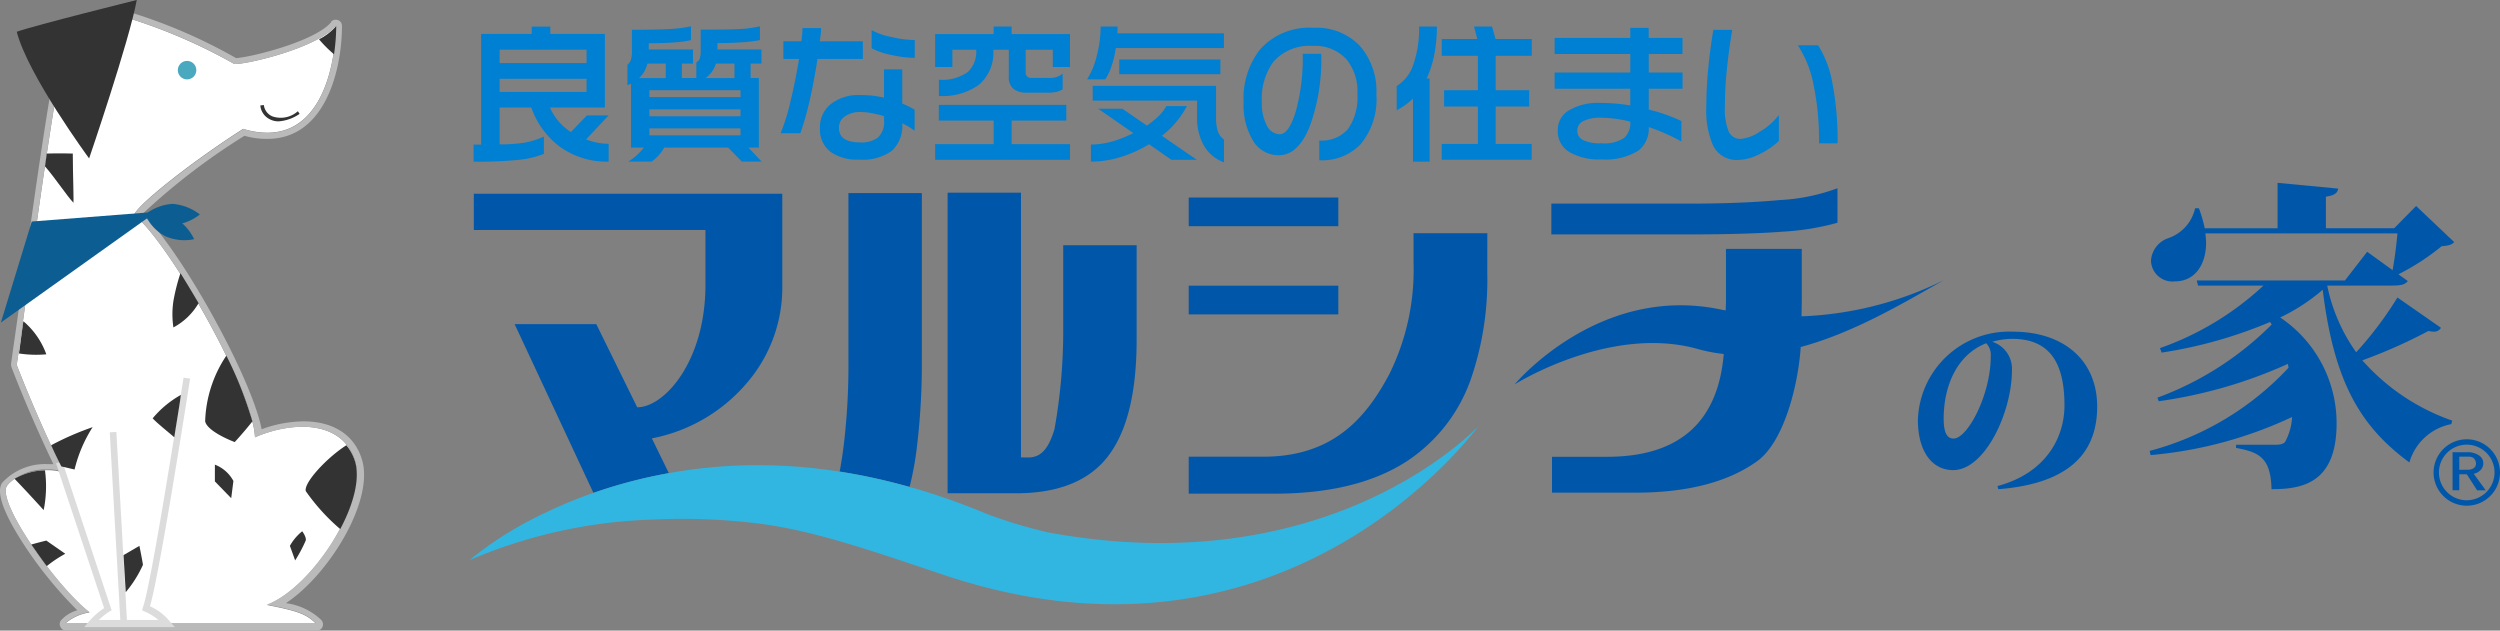 <svg xmlns="http://www.w3.org/2000/svg" xmlns:xlink="http://www.w3.org/1999/xlink" width="190.303" height="48" viewBox="0 0 190.303 48"><rect x="0" y="0" width="190.303" height="48" fill="#808080" stroke="none"/><defs><clipPath id="a"><rect width="154.589" height="44" fill="none"/></clipPath></defs><g transform="translate(-25 -18)"><g transform="translate(60.714 20)"><g transform="translate(0 0)" clip-path="url(#a)"><path d="M37.476,8.394H26.088V6.208H37.476Zm11.338,3.559a23.213,23.213,0,0,1-1.256,8.1,12.385,12.385,0,0,1-4.886,6.244q-3.808,2.456-10.053,2.454H26.088V25.937h5.677c5.234,0,7.781-2.862,9.6-6.3A17.858,17.858,0,0,0,43.2,11.142V8.925h5.618ZM37.476,15.106H26.088V12.918H37.476Z" transform="translate(28.685 6.827)" fill="#0057aa"/><path d="M58.583,22.823c3.735-1,5.1-3.746,5.1-6.137,0-3.061-.985-5.07-3.983-5.07a5.873,5.873,0,0,0-1.514.223A2.157,2.157,0,0,1,59.686,14c0,3.189-2.045,7.609-4.48,7.609-1.564,0-2.681-1.371-2.681-3.827a6.949,6.949,0,0,1,7.222-6.712c3.989,0,6.427,2.28,6.427,5.692,0,3.334-1.866,5.851-7.523,6.3Zm-.859-10.871c-2.265.892-3.235,3.3-3.235,5.74,0,1.035.239,1.514.75,1.514,1.081,0,2.834-3.349,2.834-6.265a1.262,1.262,0,0,0-.349-.989" transform="translate(57.752 12.177)" fill="#0057aa"/><path d="M81.21,7.438l2.9,2.748c-.2.22-.441.269-.959.317a17.876,17.876,0,0,1-3.286,2.135l.712.512c-.193.273-.54.346-1.205.346H74.443a13.33,13.33,0,0,0,2.207,5.077,27.654,27.654,0,0,0,3.139-4.17L83.1,16.709a.583.583,0,0,1-.561.294,2.187,2.187,0,0,1-.393-.05,39.228,39.228,0,0,1-5.028,2.234,16.25,16.25,0,0,0,6.845,4.59l-.078.267A4.121,4.121,0,0,0,80.7,26.961c-3.706-2.721-5.738-6.082-6.6-13.145a14.472,14.472,0,0,1-3.237,2.108,9.687,9.687,0,0,1,4.294,8.071c0,4.585-2.673,5-4.955,5-.048-2.452-1.006-2.822-2.7-3.141v-.244h3.017c.34,0,.611-.05.737-.246A4.536,4.536,0,0,0,71.77,23.5,31.729,31.729,0,0,1,61,26.4l-.073-.319A22.225,22.225,0,0,0,71.5,19.749l-.05-.292A35.712,35.712,0,0,1,61.617,22.3l-.1-.271a23.949,23.949,0,0,0,8.7-5.568l-.12-.193A34.475,34.475,0,0,1,61.837,18.6l-.124-.344A22.5,22.5,0,0,0,69.587,13.5H64.611l-.1-.393H75.793l1.692-2.184,1.936,1.4c.149-.81.294-1.938.367-2.8H65.171c.025.246.052.491.052.712,0,1.741-.909,2.941-2.356,2.941a1.636,1.636,0,0,1-1.839-1.568,1.939,1.939,0,0,1,1.3-1.715,3.125,3.125,0,0,0,2.058-2.28h.292a10.31,10.31,0,0,1,.441,1.52h5.545V5.676l4.615.439c-.055.319-.248.514-.934.613v2.4h5.2Z" transform="translate(66.993 6.242)" fill="#0057aa"/><path d="M73.749,14.974a2.528,2.528,0,1,0,2.53,2.528,2.53,2.53,0,0,0-2.53-2.528m0,4.642A2.116,2.116,0,1,1,75.863,17.5a2.122,2.122,0,0,1-2.114,2.114" transform="translate(78.31 16.465)" fill="#0057aa"/><path d="M73.97,16.868a.729.729,0,0,0,.281-.561.714.714,0,0,0-.338-.63,1.552,1.552,0,0,0-.9-.235h-1.1v2.9h.512V17.12h.567l.792,1.226h.657l-.917-1.26a.992.992,0,0,0,.451-.218m-1.549-.084v-1h.7a.641.641,0,0,1,.386.1.6.6,0,0,1,.185.424.455.455,0,0,1-.136.319.769.769,0,0,1-.54.147l-.592.01" transform="translate(79.065 16.98)" fill="#0057aa"/><path d="M18.756,28.419a23.556,23.556,0,0,0,.582-3.252,53.374,53.374,0,0,0,.351-6.582V6.046H14.1V18.74a51.257,51.257,0,0,1-.34,6.359c-.1.834-.214,1.545-.328,2.152a.8.8,0,0,0,.1.015,45.222,45.222,0,0,1,5.226,1.153" transform="translate(14.769 6.648)" fill="#0057aa"/><path d="M29.567,26.081q2.17-2.831,2.169-8.871V10.033H26.147v6.4a42.449,42.449,0,0,1-.666,7.6c-.445,1.472-1.008,2.158-2.005,2.158l-.544-.008V6.033H17.346V28.916h5.2q4.856,0,7.025-2.834" transform="translate(19.073 6.634)" fill="#0057aa"/><path d="M15.014,27.34l-1.291-2.645a12.626,12.626,0,0,0,7.287-4.283A11.13,11.13,0,0,0,23.651,13.1V6.07H.168V8.831H17.8v4.189c0,5.78-3.105,9.307-5.194,9.307L9.492,16H3.275l6,12.847c.134-.048.262-.092.388-.134a37.546,37.546,0,0,1,5.354-1.369" transform="translate(0.185 6.675)" fill="#0057aa"/><path d="M44.086,22.572q-1.131-.265-2.28-.6c-.781-.237-1.57-.5-2.362-.794a51.691,51.691,0,0,0-5.356-1.913c-.187-.055-.374-.1-.565-.155A45.469,45.469,0,0,0,28.3,17.955a.94.94,0,0,1-.1-.015c-1.134-.174-2.242-.3-3.315-.382-.073,0-.143-.006-.214-.015-1.39-.092-2.734-.113-4.021-.071a37.864,37.864,0,0,0-5.45.584,37.362,37.362,0,0,0-5.356,1.371l-.386.132A33.546,33.546,0,0,0,5.954,21,27.633,27.633,0,0,0,0,24.693,38.127,38.127,0,0,1,13.8,21.6a46.983,46.983,0,0,1,8.186.29c4.329.533,8.969,2.188,14.214,3.939,26.2,8.753,40.586-11.317,40.586-11.317s-11.128,12.041-32.7,8.058" transform="translate(0 15.959)" fill="#31b5e1"/><path d="M58.3,9.18A19.391,19.391,0,0,0,62.48,8.5V5.871a14.612,14.612,0,0,1-4.373.9q-2.992.274-6.96.273H40.7V9.388H51.172q4.437,0,7.13-.208m1.442,6.435.019-1.071V10.486h-5.77v4.058l-.023.632c-.12-.023-.237-.042-.355-.067-9.339-1.98-15.713,5.7-15.713,5.7s7.239-4.575,13.935-2.7a12.5,12.5,0,0,0,1.986.382c-.407,4.858-3.065,7.823-8.864,7.823H40.75v2.734h6.32q5.958,0,9.3-2.4c2.024-1.457,3.124-5.759,3.313-8.69,3.993-1.069,7.772-3.317,10.886-5.085a26.58,26.58,0,0,1-10.823,2.75" transform="translate(41.676 6.456)" fill="#0057aa"/><path d="M6,.011V.569h4.153V6.175H5.975A4.213,4.213,0,0,0,7.566,8.04L8.788,6.772h1.65L8.721,8.6a4.708,4.708,0,0,0,.842.244,4.315,4.315,0,0,0,.876.088V10.29a6.056,6.056,0,0,1-3.8-1.2A6.3,6.3,0,0,1,4.555,6.175H2.141v2.8a11.5,11.5,0,0,0,1.9-.13,5.919,5.919,0,0,0,1.47-.466V9.7a7.293,7.293,0,0,1-1.982.462,31.909,31.909,0,0,1-3.37.132v-1.3H.734V.569H4.585V.011ZM2.141,2.787H8.757V1.77H2.141Zm0,2.2H8.757v-1H2.141Z" transform="translate(0.177 0.013)" fill="#0080d2"/><path d="M10.575,0V1.052a8.59,8.59,0,0,1-1.39.185c-.577.038-1.184.057-1.824.057v.468h3.366V2.839H9.882v1.1h1.1V2.757a.583.583,0,0,0,.258-.3,1.785,1.785,0,0,0,.073-.6V.252h.416q2.047,0,2.776-.057A8.579,8.579,0,0,0,15.824,0V1.052a10.992,10.992,0,0,1-1.438.172c-.582.038-1.178.057-1.8.057v.481h3.353V2.839h-.823v1.1h.624V9.234h-.792L15.956,10.3h-1.51L13.408,9.234H8.541A3.315,3.315,0,0,1,7.579,10.3H5.795a4.3,4.3,0,0,0,1.19-1.067H6.011V4.367l-.273.113V2.929a.819.819,0,0,0,.254-.346,1.979,1.979,0,0,0,.086-.695V.262h.435C7.43.262,8.22.246,8.887.212A10.1,10.1,0,0,0,10.575,0M6.618,3.941H8.654v-1.1H7.26a2.5,2.5,0,0,1-.241.609,2.192,2.192,0,0,1-.4.493m.789,1.444h6.937V4.867H7.407Zm0,1.463h6.937V6.322H7.407Zm0,1.451h6.937V7.772H7.407Zm4.279-4.359h2.2v-1.1H12.475a2.114,2.114,0,0,1-.789,1.1" transform="translate(6.309 0.001)" fill="#0080d2"/><path d="M17.551,2.417H14.095c-.16,1.071-.357,2.11-.586,3.126a21.744,21.744,0,0,1-.716,2.524h-1.5A16.192,16.192,0,0,0,12.052,5.6Q12.436,4,12.69,2.417H11.5V1.071h1.371c.023-.178.042-.349.057-.516a4.894,4.894,0,0,0,.023-.491h1.419c0,.151-.006.273-.015.361s-.034.3-.082.647h3.275Zm3.939,5.459c-.168-.115-.319-.214-.449-.3-.067-.038-.233-.126-.491-.265a2.609,2.609,0,0,1-.783,2.093,3.792,3.792,0,0,1-2.507.674A3.473,3.473,0,0,1,15.107,9.5a2.121,2.121,0,0,1-.823-1.808,2.231,2.231,0,0,1,.846-1.856,3.387,3.387,0,0,1,2.171-.67,8.911,8.911,0,0,1,.943.04c.248.027.554.08.918.153V3.21h1.388V5.816c.153.063.311.13.468.206.092.046.25.128.472.252Zm-2.328-.787V6.767c-.325-.092-.64-.166-.945-.225a4.879,4.879,0,0,0-.857-.084,1.977,1.977,0,0,0-1.169.325,1.021,1.021,0,0,0-.462.878q0,1.109,1.619,1.109a2.071,2.071,0,0,0,1.365-.384,1.613,1.613,0,0,0,.449-1.3M21.5,2.333a8.279,8.279,0,0,1-1.783-.22,5.369,5.369,0,0,1-1.5-.508V.22a4.831,4.831,0,0,0,1.43.508A8.151,8.151,0,0,0,21.5.976Z" transform="translate(12.418 0.07)" fill="#0080d2"/><path d="M22.716.009V.582h4.445V3.089H25.849V1.773H23.783v1.7a.4.4,0,0,0,.447.447h1.36A1.428,1.428,0,0,0,26.6,3.591V4.785a1.529,1.529,0,0,1-.474.2,2.605,2.605,0,0,1-.531.057H23.862a1.533,1.533,0,0,1-1.014-.294A1.166,1.166,0,0,1,22.5,3.8V1.773H21.322a3.216,3.216,0,0,1-1.111,2.683,4.768,4.768,0,0,1-3.03.838V4.055a3.3,3.3,0,0,0,2.207-.594,2.121,2.121,0,0,0,.632-1.688H18.206V3.089H16.894V.582h4.453V.009ZM26.879,5.97v1.2H22.716V8.961h4.445v1.19H16.894V8.961h4.453V7.168H17.173V5.97Z" transform="translate(18.576 0.011)" fill="#0080d2"/><path d="M24.724.01l-.011.514h8.108V1.648H24.588a7.849,7.849,0,0,1-.338,1.419,4.178,4.178,0,0,1-.462.959H22.4a5.657,5.657,0,0,0,.72-1.722A8.649,8.649,0,0,0,23.433.01Zm.367,6.257,1.864,1.283a6.888,6.888,0,0,0,.9-.733,3.209,3.209,0,0,0,.579-.754H30a7.1,7.1,0,0,1-.806,1.205,6.511,6.511,0,0,1-1.1,1.056l2.662,1.829H28.82l-1.7-1.186a9.329,9.329,0,0,1-2.037.934,7.6,7.6,0,0,1-2.389.391V8.99a6.229,6.229,0,0,0,1.692-.252,9.808,9.808,0,0,0,1.535-.617L23.25,6.267Zm7.13-1.743V6.941a3.23,3.23,0,0,0,.136,1.052,1.312,1.312,0,0,0,.468.619v1.736A2.883,2.883,0,0,1,31.3,9.076a4.16,4.16,0,0,1-.525-2.135V5.647H22.828V4.524Zm.328-.886h-7.7V2.515h7.7Z" transform="translate(24.634 0.012)" fill="#0080d2"/><path d="M38.185,5.116A5.354,5.354,0,0,1,36.97,8.935a4.07,4.07,0,0,1-3.133,1.2v-1.5a2.655,2.655,0,0,0,2.19-.88,4.226,4.226,0,0,0,.712-2.69,3.817,3.817,0,0,0-.821-2.6,3.219,3.219,0,0,0-2.572-1.031,3.658,3.658,0,0,0-2.988,1.19,4.759,4.759,0,0,0-.892,3.076A3.582,3.582,0,0,0,29.848,7.5a1.132,1.132,0,0,0,.98.657q.687,0,1.218-1.724a15.189,15.189,0,0,0,.531-4.4h1.409a14.872,14.872,0,0,1-.859,5.49q-.882,2.233-2.37,2.232a2.253,2.253,0,0,1-1.948-1.085,5.253,5.253,0,0,1-.731-2.965,6.033,6.033,0,0,1,1.247-4A5.013,5.013,0,0,1,33.411.056a4.51,4.51,0,0,1,3.55,1.413,5.226,5.226,0,0,1,1.224,3.647" transform="translate(30.873 0.062)" fill="#0080d2"/><path d="M36.688.009a10.957,10.957,0,0,1-.2,2.144,7.775,7.775,0,0,1-.582,1.814h.229v6.326H34.866V5.5a5.579,5.579,0,0,1-1.237.88V4.538a3,3,0,0,0,1.262-1.629,8.215,8.215,0,0,0,.439-2.9Zm4.2,0,.262.949h2.759V2.235H41.16V4.857h2.553V6.1H41.16V8.943h2.746V10.15H37.055V8.943H39.81V6.1H37.238V4.857H39.81V2.235H37.055V.958h2.708l-.25-.949Z" transform="translate(36.976 0.011)" fill="#0080d2"/><path d="M49.094,4.691H46.52V6.282a11.327,11.327,0,0,1,1.323.388c.4.147.785.3,1.161.483V8.709q-.482-.277-1.157-.579T46.52,7.609a2.105,2.105,0,0,1-.81,1.808,4.751,4.751,0,0,1-2.8.653A4.47,4.47,0,0,1,40.456,9.5a1.834,1.834,0,0,1-.863-1.633,1.722,1.722,0,0,1,.823-1.512,4.326,4.326,0,0,1,2.433-.584,13.93,13.93,0,0,1,2.265.193V4.691H39.354V3.456h5.761V2.049H39.354V.823h5.761V.057h1.4V.823h2.574V2.049H46.52V3.456h2.574ZM45.115,7.2A9.3,9.3,0,0,0,42.9,6.9a2.812,2.812,0,0,0-1.367.258.788.788,0,0,0-.451.714.779.779,0,0,0,.443.731,2.97,2.97,0,0,0,1.375.239,2.777,2.777,0,0,0,1.741-.4A1.546,1.546,0,0,0,45.115,7.2" transform="translate(43.271 0.063)" fill="#0080d2"/><path d="M50.376,8.583a5.725,5.725,0,0,1-1.526,1.033,3.777,3.777,0,0,1-1.612.418A1.982,1.982,0,0,1,45.354,8.9a6.637,6.637,0,0,1-.5-2.916,29.161,29.161,0,0,1,.157-3.019q.113-1.235.376-2.834h1.44c-.174,1.052-.307,1.995-.388,2.834a26.687,26.687,0,0,0-.17,3.009,4.457,4.457,0,0,0,.29,1.9.962.962,0,0,0,.907.554,3.03,3.03,0,0,0,1.421-.525,4.933,4.933,0,0,0,1.489-1.293Zm4.468.183H53.431A20.581,20.581,0,0,0,53,4.23,8.325,8.325,0,0,0,51.818,1.3h1.545a8.013,8.013,0,0,1,1.09,2.885,22.81,22.81,0,0,1,.391,4.577" transform="translate(49.319 0.144)" fill="#0080d2"/></g></g><g transform="translate(24.896 18)"><path d="M18.8,7.726c.84.067,6.348-1.209,7.726-2.922,0,2.788-1.075,9.64-7.054,7.86-3.8,2.418-8.062,5.777-8.3,6.55,2.586,1.982,9.069,13.335,9.2,16.929C23.3,34.867,27.1,34.867,28,37.991s-3.225,9.573-6.718,10.917c2.351.47,2.956.672,3.728,1.411H5.935a3.691,3.691,0,0,1,1.847-.84C5.3,47.564.662,41.047,1.5,39.838s3.493-1.444,4.367-.941c-2.083-4.2-3.628-8.263-3.628-8.263C2.946,25.932,5.364,7.357,6.1,6.08L10.94,4.3A41.883,41.883,0,0,1,18.8,7.726Z" transform="translate(-0.862 -2.856)" fill="#fff"/><path d="M10.079,3.37A39.6,39.6,0,0,1,17.939,6.8h.067c1.008,0,6.315-1.243,7.659-2.922,0,2.486-.84,8.162-5.206,8.162a5.555,5.555,0,0,1-1.814-.3c-3.8,2.418-8.062,5.777-8.33,6.55,2.586,1.982,9.069,13.335,9.2,16.929a9.494,9.494,0,0,1,3.594-.806c1.847,0,3.493.739,4.031,2.62.873,3.09-3.225,9.573-6.718,10.917,2.351.47,2.956.672,3.728,1.411H5.074a3.691,3.691,0,0,1,1.847-.84C4.436,46.6-.2,40.084.64,38.875a4.048,4.048,0,0,1,3.09-1.209,2.787,2.787,0,0,1,1.276.235c-2.083-4.132-3.628-8.2-3.628-8.2C2.084,25,4.5,6.427,5.242,5.151l4.837-1.78M25.7,3.908h0M10.079,2.9a.3.3,0,0,0-.168.034l-4.8,1.78a.355.355,0,0,0-.235.2c-.6.974-1.881,9.976-3.258,19.919-.269,2.015-.537,3.762-.672,4.8a.572.572,0,0,0,.034.235c0,.034,1.344,3.561,3.191,7.39h-.4A4.441,4.441,0,0,0,.27,38.673c-.5.739.134,2.452,1.915,5.106a31.055,31.055,0,0,0,3.8,4.6,2.688,2.688,0,0,0-1.243.773.456.456,0,0,0-.034.5.45.45,0,0,0,.437.269H24.22a.453.453,0,0,0,.47-.437.505.505,0,0,0-.134-.369,4.8,4.8,0,0,0-2.687-1.276c3.258-2.15,6.684-7.726,5.811-10.85C27.142,35.079,25.53,34,23.212,34a9.433,9.433,0,0,0-3.191.6c-.806-4.1-6.348-13.906-9.069-16.392a49.672,49.672,0,0,1,7.759-5.945,6.251,6.251,0,0,0,1.747.235c4.467,0,5.677-5.374,5.677-8.6h0a.459.459,0,0,0-.47-.47h-.034a.447.447,0,0,0-.269.1l-.067.067h.034c-1.209,1.478-6.113,2.687-7.255,2.754a39.98,39.98,0,0,0-7.86-3.426.2.2,0,0,1-.134-.034Z" transform="translate(0 -1.926)" fill="#bababa"/><path d="M3.9,2.418C5.311,1.915,13.036,0,13.036,0c-.571,3.124-3.628,12.059-3.628,12.059S4.74,5.71,3.9,2.418Z" transform="translate(-2.521)" fill="#333"/><path d="M60.511,25.043a1.363,1.363,0,0,1-.638-.134,1.3,1.3,0,0,1-.773-1.075l.269-.034a1.065,1.065,0,0,0,.672.873,1.959,1.959,0,0,0,1.915-.4l.134.2A3.229,3.229,0,0,1,60.511,25.043Z" transform="translate(-39.18 -15.806)" fill="#333"/><circle cx="0.705" cy="0.705" r="0.705" transform="translate(13.639 4.635)" fill="#4aa9bf"/><path d="M73.542,8.05A15.446,15.446,0,0,0,73.71,5.9,4.275,4.275,0,0,1,72.4,6.908,9.165,9.165,0,0,0,73.542,8.05Z" transform="translate(-48.012 -3.918)" fill="#333"/><path d="M2.651,48.739,12.124,48,.3,56.431Z" transform="translate(-0.13 -31.877)" fill="#0c5e92"/><path d="M37.165,47.006a3.733,3.733,0,0,1-2.083.806A3.347,3.347,0,0,1,33,47.006a3.733,3.733,0,0,1,2.083-.806A3.89,3.89,0,0,1,37.165,47.006Z" transform="translate(-21.846 -30.681)" fill="#0c5e92"/><path d="M36.728,50.321a3.6,3.6,0,0,1-2.217-.235A3.427,3.427,0,0,1,33,48.44a3.6,3.6,0,0,1,2.217.235A3.768,3.768,0,0,1,36.728,50.321Z" transform="translate(-21.846 -32.115)" fill="#0c5e92"/><path d="M21.836,104.578H14.95l.336-.4a5.806,5.806,0,0,1,1.176-1.041L12.8,92.116l.47-.168L17.032,103.3l-.168.1a5.19,5.19,0,0,0-.806.638h4.535a4.131,4.131,0,0,0-1.041-.638l-.2-.1.067-.235c.672-1.847,3.057-17.3,3.09-17.467l.5.067c-.1.6-2.284,14.712-3.057,17.332a4.069,4.069,0,0,1,1.444,1.075Z" transform="translate(-8.432 -56.847)" fill="#dcdcdc"/><rect width="0.504" height="14.612" transform="translate(8.459 32.909) rotate(-3.22)" fill="#dcdcdc"/><path d="M48.8,105.3a2.692,2.692,0,0,1,1.411,1.243l-.168,1.31L48.8,106.576Z" transform="translate(-32.339 -69.93)" fill="#333"/><path d="M65.8,121.508l.4,1.108a10.779,10.779,0,0,0,.806-1.512c.067-.269-.269-.705-.269-.705A3.8,3.8,0,0,0,65.8,121.508Z" transform="translate(-43.629 -79.958)" fill="#333"/><path d="M69.378,104.393A15.327,15.327,0,0,0,72,107.282c1.008-1.881,1.512-3.8,1.142-5.106a3.583,3.583,0,0,0-.672-1.276C70.99,101.841,69.21,103.755,69.378,104.393Z" transform="translate(-45.998 -67.008)" fill="#333"/><path d="M46.566,85.6c.168.806,2.251,1.579,2.251,1.579s.773-.84,1.344-1.579a29.283,29.283,0,0,0-1.982-5A9.473,9.473,0,0,0,46.566,85.6Z" transform="translate(-30.845 -53.527)" fill="#333"/><path d="M5.718,106.6a4.716,4.716,0,0,0-2.318.638c.941.974,2.217,2.385,2.217,2.385A9.147,9.147,0,0,0,5.718,106.6Z" transform="translate(-2.189 -70.793)" fill="#333"/><path d="M8.342,122.5s-.537.134-1.142.3c.369.537.773,1.108,1.176,1.646a9.369,9.369,0,0,1,1.411-.941Z" transform="translate(-4.713 -81.352)" fill="#333"/><path d="M6.483,75.319A5.906,5.906,0,0,0,4.736,72.8c-.134.941-.235,1.78-.336,2.452A8.6,8.6,0,0,0,6.483,75.319Z" transform="translate(-2.853 -48.347)" fill="#333"/><path d="M12.416,34.77s-1.108-.034-1.982,0c-.034.336-.1.672-.134.974.739.84,1.646,2.217,2.15,2.754C12.517,38.8,12.416,36.349,12.416,34.77Z" transform="translate(-6.771 -23.081)" fill="#333"/><path d="M34.7,91.28c.336.369,1.142,1.008,1.646,1.444.2-1.31.4-2.418.5-3.225A7.61,7.61,0,0,0,34.7,91.28Z" transform="translate(-22.975 -59.437)" fill="#333"/><path d="M29.309,123.7l-1.209.705.168,2.822a8.961,8.961,0,0,0,1.31-2.083C29.544,124.876,29.309,123.7,29.309,123.7Z" transform="translate(-18.592 -82.149)" fill="#333"/><path d="M14.857,96.8A21.911,21.911,0,0,0,11.7,98.177c.235.537.5,1.075.773,1.612l1.008.235A10.513,10.513,0,0,1,14.857,96.8Z" transform="translate(-7.701 -64.285)" fill="#333"/><path d="M39.251,66.032a4.829,4.829,0,0,0,1.915-1.847c-.47-.806-.941-1.579-1.377-2.284a15.019,15.019,0,0,0-.537,2.116A6.756,6.756,0,0,0,39.251,66.032Z" transform="translate(-25.947 -41.108)" fill="#333"/></g></g></svg>